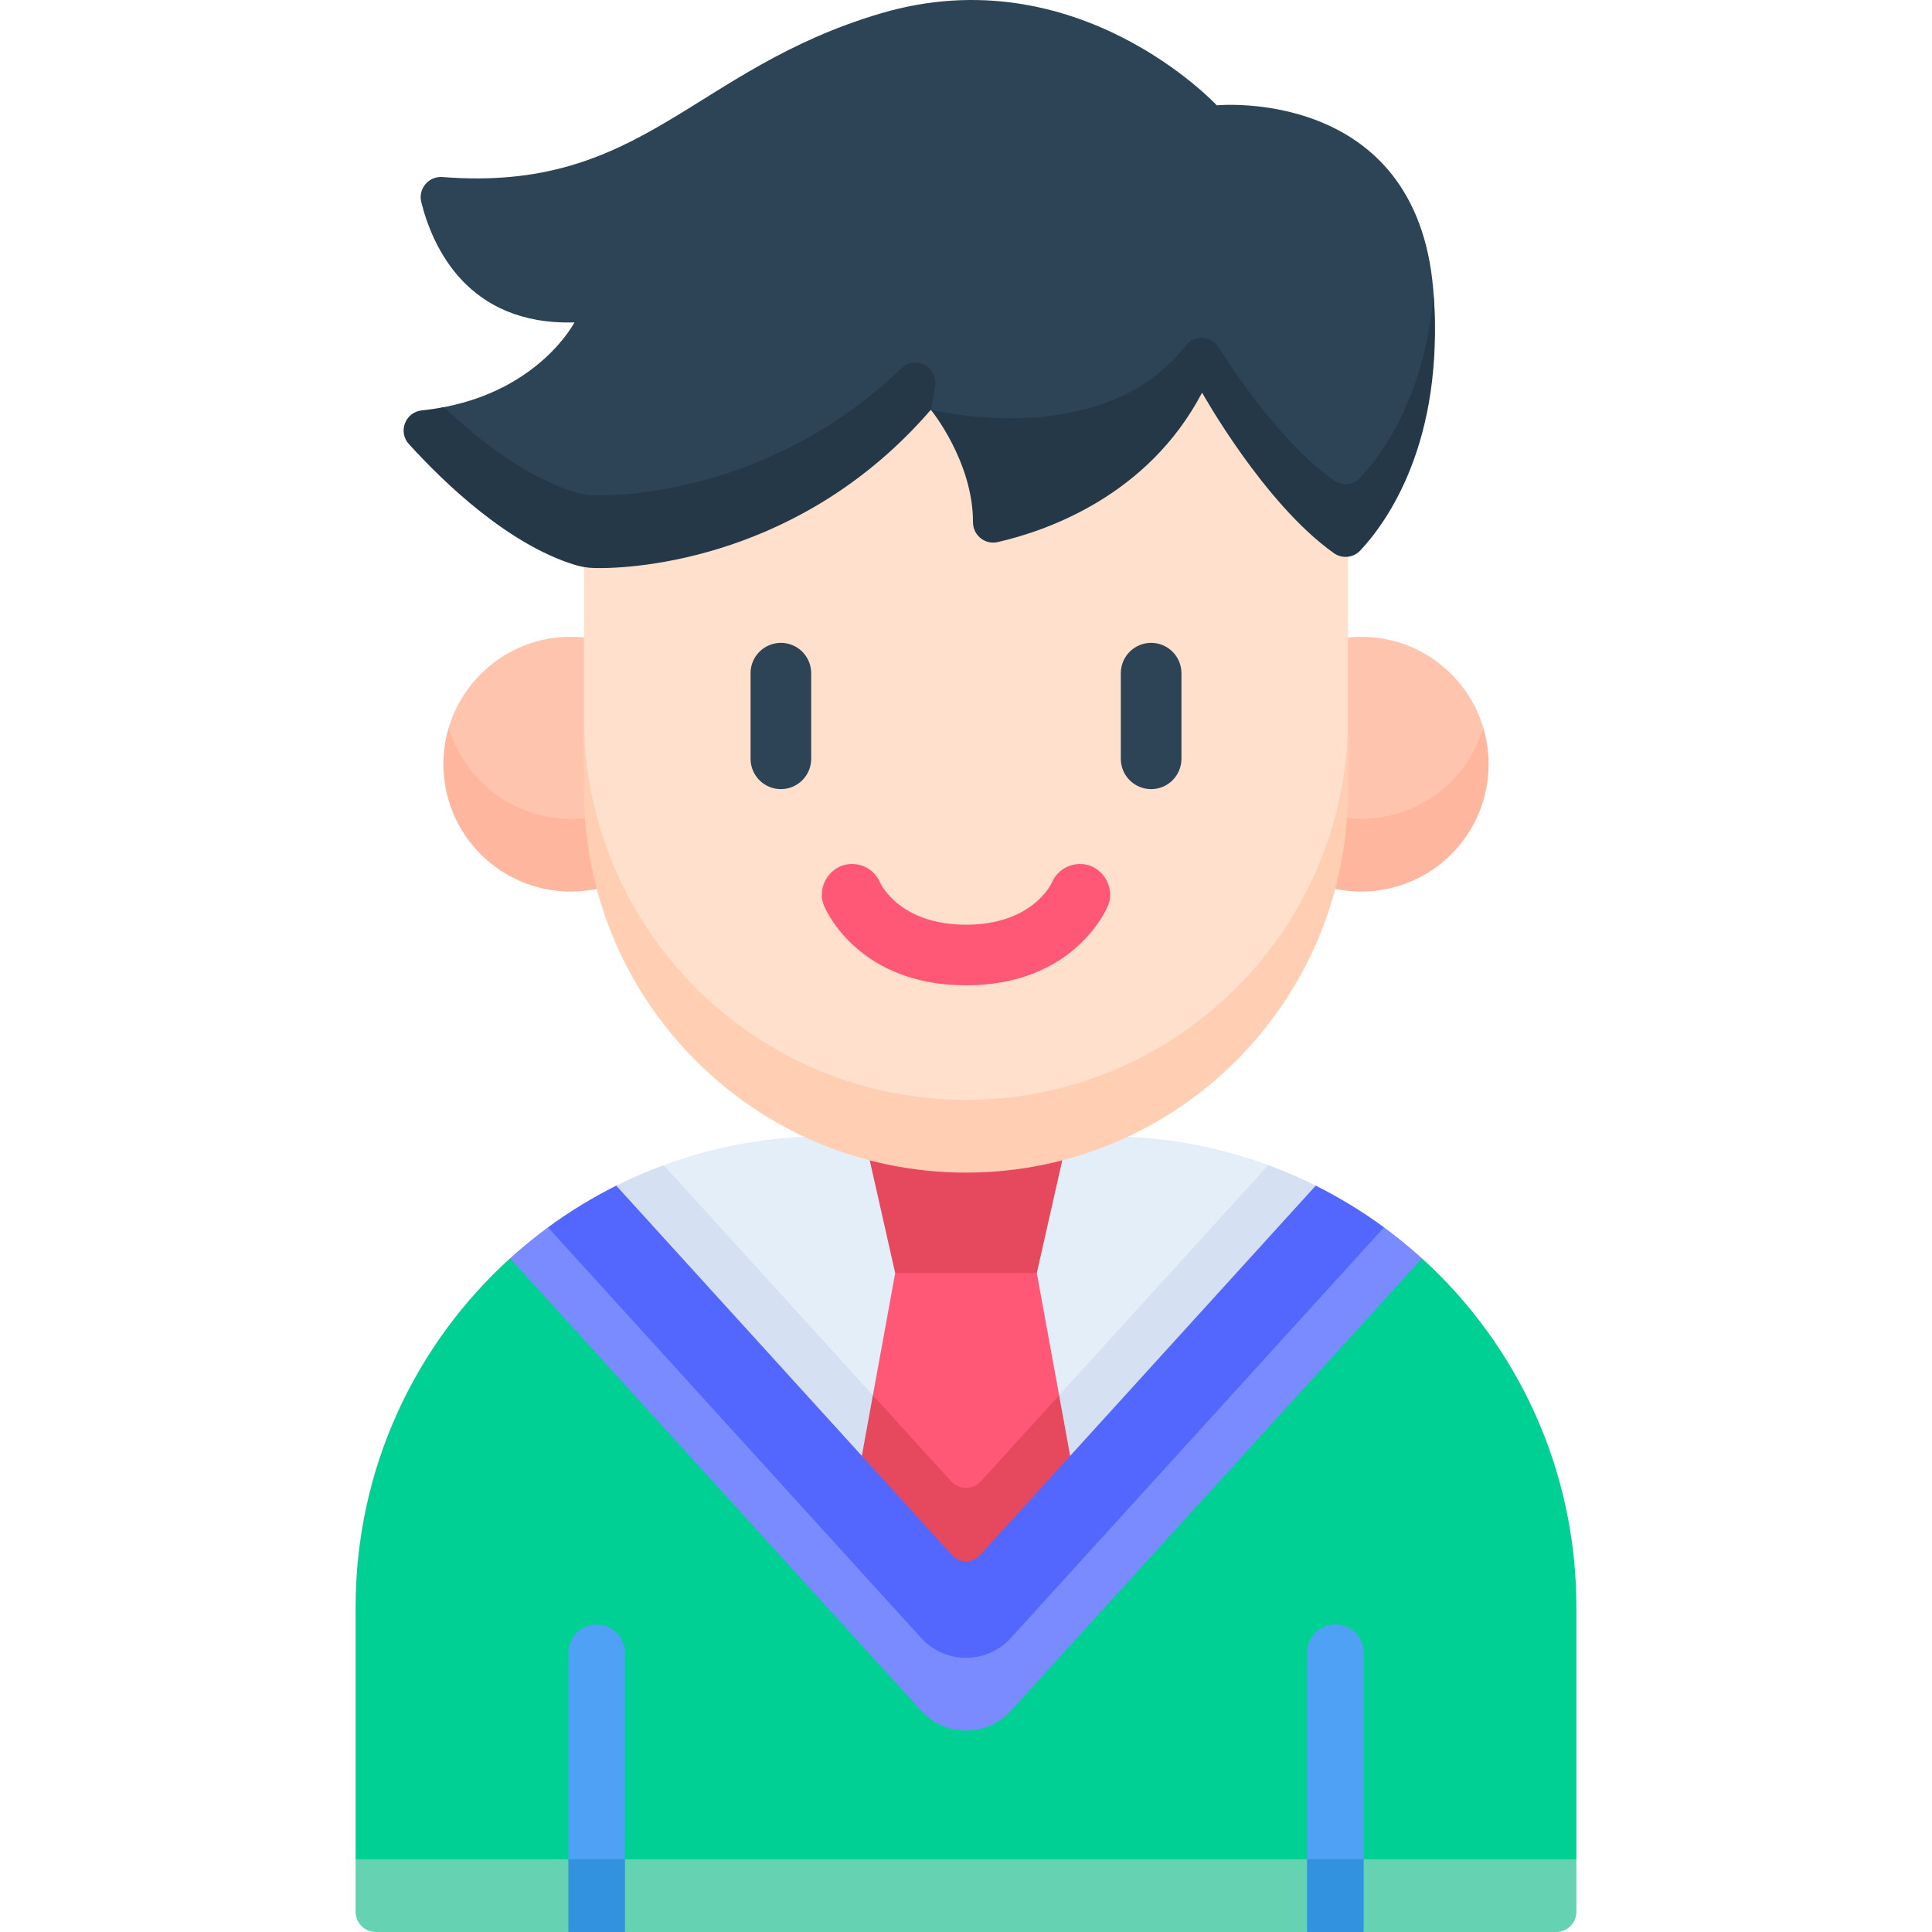 <svg xmlns="http://www.w3.org/2000/svg" id="Layer_1" viewBox="0 0 512 512"><g><g><path d="m408.114 502.36h-304.228l-9.64-9.64v-66.861c0-36.624 15.783-69.561 40.918-92.382h241.672c25.135 22.821 40.918 55.758 40.918 92.382v66.861z" fill="#86dcff" style="fill: rgb(0, 208, 148);"></path><path d="m99.602 512h51.018l7.5-9 7.5 9h180.76l7.5-9 7.5 9h51.018c2.958 0 5.356-2.398 5.356-5.356v-13.924h-323.508v13.925c0 2.957 2.398 5.355 5.356 5.355z" fill="#56caed" style="fill: rgb(101, 210, 177);"></path><path d="m256 406.558 80.641-88.733-.533-9.057c-13.432-4.948-27.948-7.653-43.097-7.653h-74.022c-15.008 0-29.394 2.655-42.721 7.515l.42 10.658z" fill="#e4eef9"></path><path d="m175.894 308.773c-4.31 1.588-8.51 3.402-12.582 5.436l3.316 14.257 89.372 97.372 90.281-98.373 2.407-13.256c-4.072-2.034-8.272-3.849-12.582-5.436l-76.143 83.783c-2.125 2.338-5.802 2.338-7.927 0z" fill="#d5e0f2"></path><path d="m256 406.558s13.877-15.27 22.688-24.965l1.987-11.826-5.909-32.388-18.766-9.642-18.766 9.64-5.909 32.388 1.987 11.826z" fill="#ff5876"></path><path d="m274.766 337.378h-37.532l-8.186-36.262h53.904z" fill="#e6485d"></path><path d="m283.605 385.822-2.93-16.056-20.712 22.79c-2.125 2.338-5.802 2.338-7.927 0l-20.712-22.79-2.93 16.056 27.606 49.656z" fill="#e6485d"></path><path d="m163.312 314.21c-6.358 3.177-12.409 6.878-18.093 11.051l1.23 10.994 97.66 107.46c6.375 7.015 17.405 7.015 23.78 0l98.718-108.624.172-9.83c-5.684-4.172-11.734-7.874-18.093-11.051l-88.986 97.916c-1.984 2.183-5.417 2.183-7.4 0z" fill="#ffcf4d" style="fill: rgb(83, 103, 255);"></path><path d="m267.89 434.074c-6.375 7.015-17.405 7.015-23.78 0l-98.889-108.811c-3.495 2.565-6.853 5.306-10.057 8.215l108.946 119.876c6.375 7.015 17.405 7.015 23.78 0l108.945-119.877c-3.204-2.909-6.562-5.649-10.057-8.215z" fill="#ffb629" style="fill: rgb(122, 138, 255);"></path><path d="m164.396 194.884-9.64-25.949c-1.148-.118-2.312-.179-3.491-.179-15.149 0-27.967 9.978-32.241 23.72-.986 3.171-.047 34.158 32.241 34.158l3.749-9.853z" fill="#ffc4ad"></path><path d="m151.265 216.993c-15.294 0-28.205-10.173-32.354-24.119-.909 3.056-1.405 6.289-1.405 9.64 0 18.644 15.114 33.759 33.759 33.759 2.359 0 4.66-.244 6.883-.704l7.699-8.936-10.825-9.854c-1.234.138-2.487.214-3.757.214z" fill="#ffb69f"></path><path d="m347.604 194.884 9.64-25.949c1.148-.118 2.312-.179 3.491-.179 15.149 0 27.967 9.978 32.241 23.72.986 3.171.047 34.158-32.241 34.158l-3.749-9.853z" fill="#ffc4ad"></path><path d="m360.735 216.993c15.294 0 28.205-10.173 32.354-24.119.909 3.056 1.405 6.289 1.405 9.64 0 18.644-15.114 33.759-33.759 33.759-2.359 0-4.66-.244-6.883-.704l-7.699-8.936 10.825-9.854c1.234.138 2.487.214 3.757.214z" fill="#ffb69f"></path><path d="m154.756 64.99v125.242 9.64c0 55.916 45.329 101.244 101.244 101.244 55.915 0 101.244-45.328 101.244-101.244v-9.64-125.242z" fill="#ffe0cc"></path><path d="m256 291.475c-55.915 0-101.244-45.328-101.244-101.244v19.28c0 55.916 45.329 101.244 101.244 101.244 55.915 0 101.244-45.328 101.244-101.244v-19.28c0 55.916-45.329 101.244-101.244 101.244z" fill="#ffceb3"></path><path d="m352.579 136.646c-18.148-15.475-34.013-32.601-34.013-32.601-28.908 23.236-50.633 25.276-50.633 25.276l-21.247-20.733c-36.128 27.215-77.846 32.589-89.219 32.306-1.729-.043-3.441-.325-5.098-.832-26.502-8.112-36.515-24.183-36.515-24.183s-3.097-7.039 1.792-7.979c25.591-4.923 34.587-22.459 34.587-22.459-28.484.861-37.686-20.256-40.589-31.865-.895-3.578 1.967-6.949 5.644-6.66 53.197 4.187 66.108-28.597 116.131-43.371 52.129-15.396 89.037 24.366 89.037 24.366s52.831-5.101 57.364 48.757c4.333 51.477-27.241 59.978-27.241 59.978z" fill="#2d4456"></path><g fill="#253847"><path d="m353.508 127.32c-12.771-9.033-24.491-25.749-30.574-35.321-2.004-3.155-6.502-3.281-8.79-.326-21.888 28.268-67.458 16.915-67.458 16.915s11.191 13.703 11.167 29.799c-.005 3.462 3.164 6.039 6.539 5.27 12.862-2.932 39.785-12.168 54.174-39.611 0 0 16.353 29.4 34.931 42.548 2.182 1.544 5.167 1.244 6.994-.706 6.956-7.426 22.39-28.608 19.407-68.059-2.223 27.221-13.667 42.642-19.394 48.763-1.829 1.954-4.81 2.274-6.996.728z" fill="#253847"></path><path d="m247.818 102.237c.727-5.033-5.305-8.173-8.962-4.64-32.495 31.394-70.875 33.919-81.389 33.657-1.729-.043-3.441-.325-5.098-.832-12.867-3.938-25.313-13.614-34.724-22.53-1.866.359-3.819.652-5.863.867-4.361.457-6.38 5.663-3.433 8.91 9.264 10.207 26.25 26.594 44.02 32.033 1.658.507 3.369.789 5.098.832 11.373.283 55.353-2.695 89.219-41.946.497-2.404.866-4.509 1.132-6.351z" fill="#253847"></path></g><path d="m165.62 437.98v54.74l-7.5 9.64-7.5-9.64v-54.74c0-4.15 3.36-7.5 7.5-7.5 4.15 0 7.5 3.35 7.5 7.5z" fill="#4ea1f4"></path><path d="m150.62 492.72h15v19.28h-15z" fill="#3292e0"></path><path d="m361.38 437.98v54.74l-7.5 9.64-7.5-9.64v-54.74c0-4.15 3.36-7.5 7.5-7.5 4.15 0 7.5 3.35 7.5 7.5z" fill="#4ea1f4"></path><path d="m346.38 492.72h15v19.28h-15z" fill="#3292e0"></path></g><g><path d="m256 261.119c28.558 0 37.192-20.07 37.569-20.981.001-.002.002-.005.003-.006 2.275-5.112-1.769-11.281-7.404-11.155-3.348 0-6.215 2.049-7.422 4.96-.406.86-5.621 11.116-22.745 11.116-17.12 0-22.336-10.25-22.745-11.115-1.207-2.911-4.074-4.96-7.422-4.96-5.635-.127-9.679 6.044-7.404 11.155.001.001.002.005.003.006.375.91 9.009 20.98 37.567 20.98z" fill="#ff5876"></path><g fill="#2d4456"><path d="m206.941 170.362c-4.437 0-8.033 3.597-8.033 8.033v22.698c0 4.437 3.597 8.033 8.033 8.033 4.437 0 8.033-3.597 8.033-8.033v-22.698c0-4.436-3.596-8.033-8.033-8.033z" fill="#2d4456"></path><path d="m305.059 209.127c4.437 0 8.034-3.597 8.034-8.033v-22.698c0-4.437-3.597-8.033-8.034-8.033s-8.033 3.597-8.033 8.033v22.698c0 4.436 3.596 8.033 8.033 8.033z" fill="#2d4456"></path></g></g></g></svg>